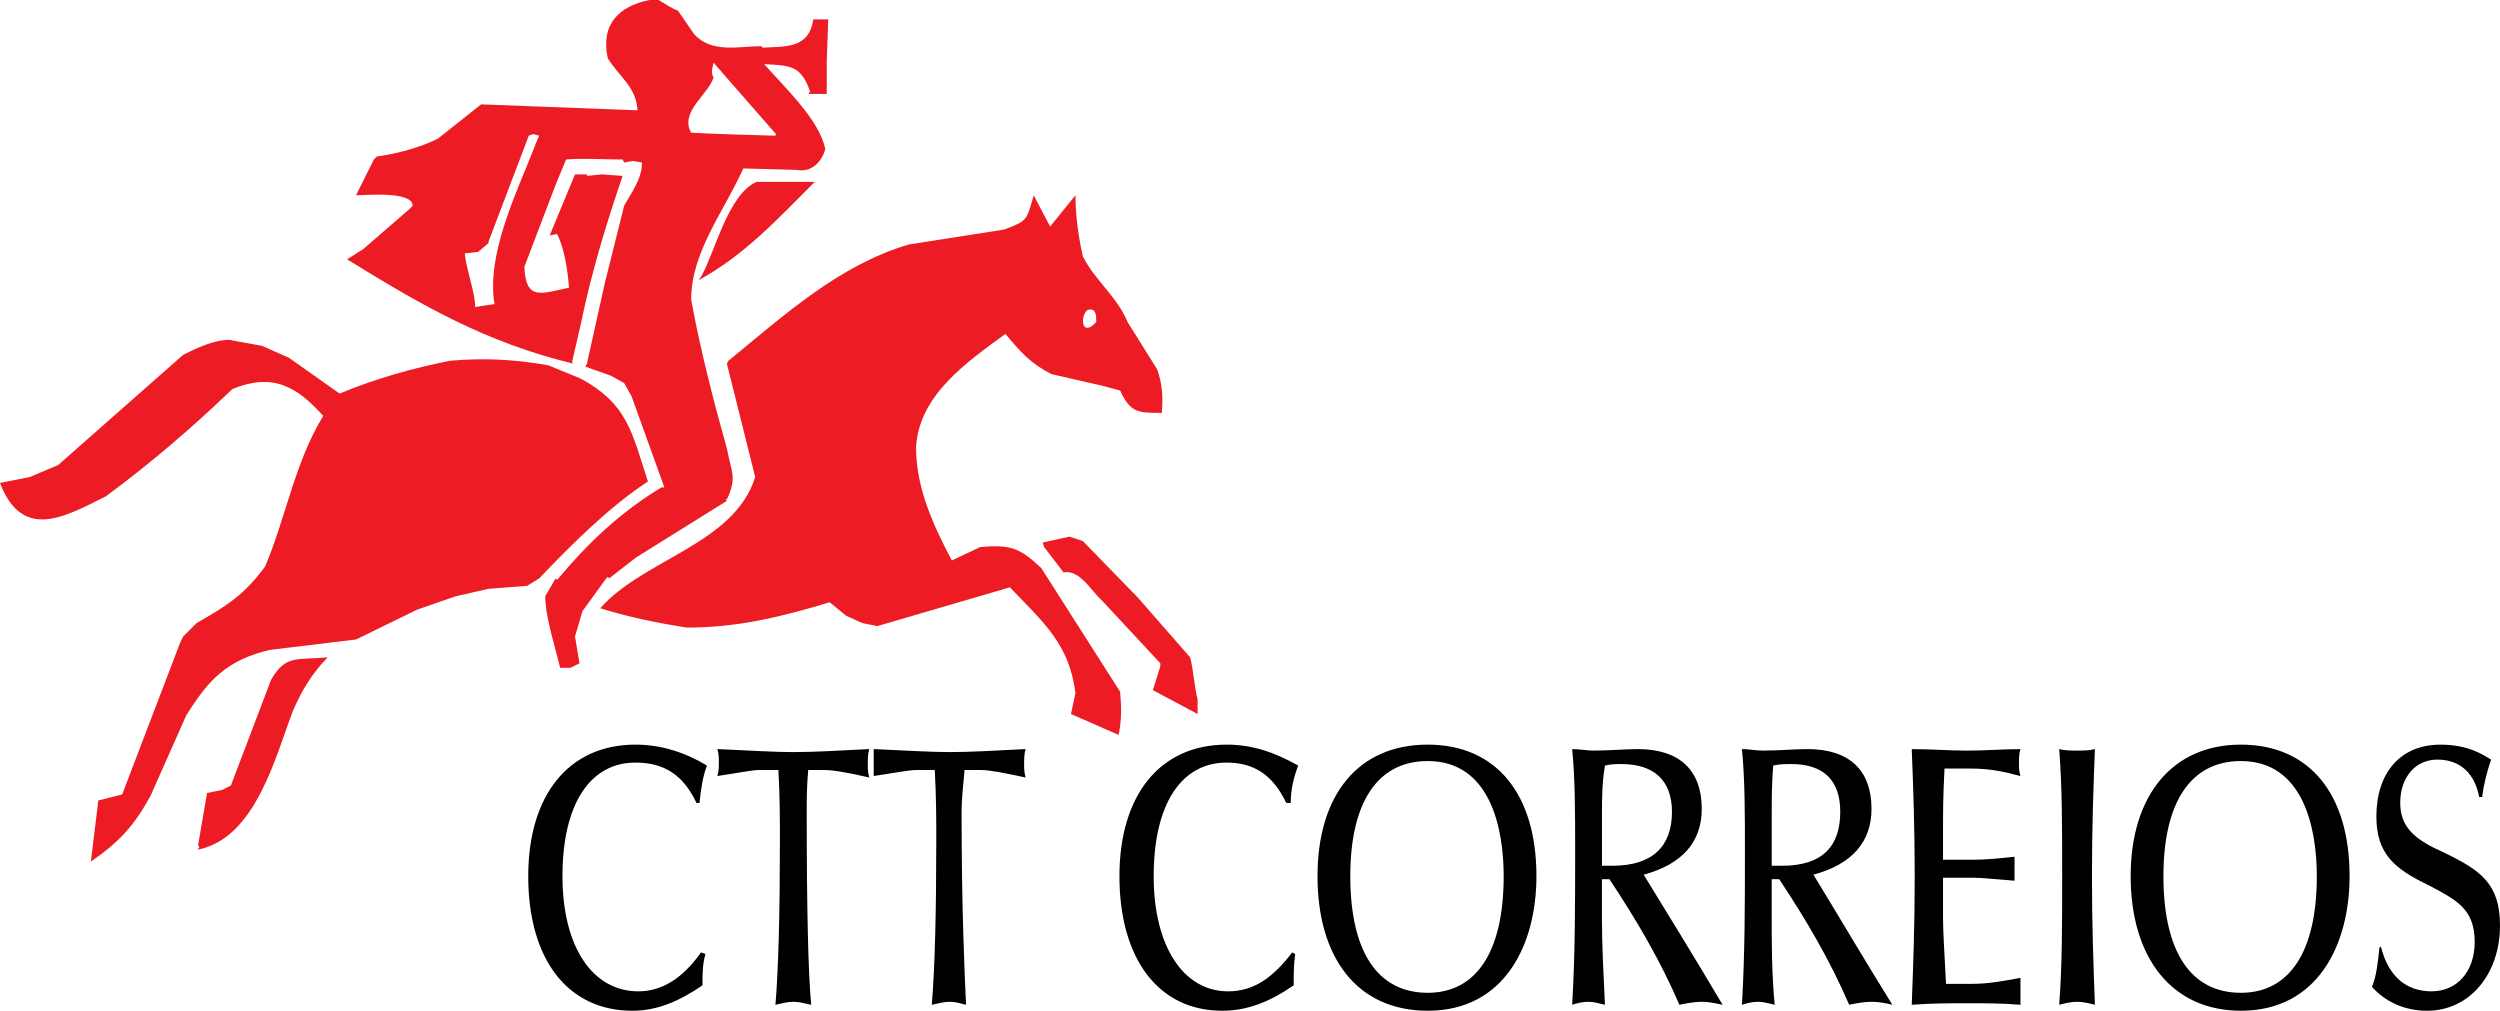 <svg width="1860" height="752" xmlns="http://www.w3.org/2000/svg" xmlns:xlink="http://www.w3.org/1999/xlink" xml:space="preserve" overflow="hidden"><defs><clipPath id="clip0"><rect x="1270" y="676" width="1860" height="752"/></clipPath></defs><g clip-path="url(#clip0)" transform="translate(-1270 -676)"><path d="M1832.98 811.305C1811.92 820.173 1801.94 863.42 1791.97 881.166L1789.76 884.493C1824.12 865.646 1848.5 839.02 1876.2 811.305L1832.98 811.305 1832.98 811.305ZM1440.67 928.864C1429.58 928.864 1417.4 934.404 1406.31 939.957L1313.22 1022.02 1292.16 1030.89 1270 1035.32C1286.62 1078.58 1317.65 1060.83 1348.68 1045.3 1381.93 1020.9 1414.07 993.173 1442.88 965.447 1472.8 953.253 1490.53 963.233 1510.48 985.407 1489.42 1019.79 1482.77 1060.82 1467.26 1097.43 1451.74 1118.49 1439.55 1126.25 1416.28 1139.56L1406.31 1149.53 1404.1 1153.98 1360.88 1267.09 1343.15 1271.54 1337.61 1317C1358.67 1302.58 1369.75 1290.39 1381.94 1268.21L1408.53 1208.33C1425.16 1181.72 1438.45 1167.3 1470.59 1159.54L1534.86 1151.79 1580.3 1129.6 1609.11 1119.61 1633.49 1114.07 1662.3 1111.85 1671.16 1106.31C1695.54 1080.82 1723.24 1053.1 1752.06 1034.24 1739.87 996.532 1736.55 976.571 1702.19 957.724L1677.81 947.743C1652.33 943.304 1630.16 942.202 1604.67 944.417 1576.97 949.958 1549.26 957.724 1522.66 968.816L1484.99 942.202 1465.04 933.335 1440.67 928.864 1440.67 928.864ZM2045.75 1079.68 2046.85 1083.01 2061.26 1101.85C2070.61 1099.99 2078.39 1109.95 2083.92 1116.44 2088.65 1121.96 2087.4 1120.13 2092.97 1126.11L2133.29 1169.5 2133.29 1171.72 2127.76 1189.47 2161 1207.21 2161 1196.11C2158.79 1188.36 2157.68 1172.84 2155.46 1165.07L2116.67 1120.7 2075.67 1078.57 2065.7 1075.24 2045.75 1079.68 2045.75 1079.68ZM1488.32 1203.89C1475.02 1238.26 1460.61 1299.26 1417.4 1308.12L1417.4 1307.02 1418.5 1307.02 1417.4 1304.78 1424.04 1265.99 1435.13 1263.75 1441.78 1260.43 1471.7 1181.7C1482.78 1162.85 1490.53 1167.28 1513.81 1165.06 1501.5 1177.77 1495 1189.25 1488.32 1203.89L1488.32 1203.89ZM2051.29 844.573 2070.12 821.285C2070.12 835.693 2072.33 852.338 2075.66 866.758 2084.52 884.504 2101.15 896.698 2108.9 915.546L2131.07 951.038C2134.39 961.019 2135.51 969.897 2134.39 983.204 2116.66 983.204 2111.12 983.204 2103.36 966.57L2091.18 963.243 2052.4 954.376C2036.88 946.62 2029.13 937.742 2018.04 924.435 1989.22 945.508 1953.77 969.908 1951.54 1008.73 1951.54 1039.78 1964.84 1067.5 1978.14 1093.01L1999.2 1083.04C2022.47 1080.82 2029.12 1084.14 2044.64 1098.56L2103.36 1190.61C2104.48 1202.81 2104.48 1211.69 2102.26 1222.78L2066.8 1207.24 2070.12 1191.72C2065.7 1155.11 2045.74 1138.48 2021.37 1112.98L1922.74 1141.81 1911.65 1139.59 1899.46 1134.05 1887.28 1124.08C1850.71 1135.17 1818.57 1142.93 1780.89 1142.93 1759.83 1139.6 1737.67 1135.17 1716.61 1128.51 1748.76 1091.93 1816.34 1080.83 1831.86 1030.92L1810.81 946.642 1811.92 944.428C1854.03 910.048 1893.93 873.453 1946.02 857.921L2016.94 846.829C2034.67 840.175 2033.56 840.175 2039.11 821.328L2051.29 844.573 2051.29 844.573ZM2076.6 910.186C2074.22 916.33 2076.64 925.452 2085.64 915.546 2085.64 911.118 2085.64 904.465 2078.99 906.678 2077.89 907.569 2077.11 908.883 2076.6 910.186L2076.6 910.186ZM1753.18 676.011C1731.01 680.439 1716.61 693.757 1722.15 719.258 1731.01 733.678 1743.21 740.331 1744.32 758.077L1627.95 753.638 1595.82 779.139C1582.53 785.793 1565.9 790.232 1550.38 792.446L1548.17 794.661 1534.87 821.275C1541.52 821.275 1576.99 817.948 1576.99 829.03 1575.41 831.16 1573.36 832.632 1570.8 834.847L1540.42 861.196 1528.23 868.95C1584.29 903.51 1631.42 930.813 1696.69 946.588L1695.59 945.476 1702.22 916.649C1709.99 878.942 1721.07 842.348 1733.26 806.856L1717.75 805.743 1706.66 806.856 1706.66 805.743 1697.8 805.743 1678.96 851.215 1684.5 850.103C1690.04 861.196 1692.25 876.717 1693.36 890.034 1672.3 894.473 1661.23 900.015 1660.12 874.512L1683.39 813.519 1691.15 794.672C1702.22 793.559 1721.07 794.672 1733.27 794.672L1734.37 796.885 1741.02 795.784 1747.66 796.885C1747.66 809.08 1739.9 819.07 1734.37 829.051L1719.97 886.718 1706.67 946.599 1705.57 948.814 1724.4 955.468 1734.38 961.008 1739.92 970.988 1764.3 1038.63 1762.08 1038.63C1731.05 1057.49 1707.78 1079.67 1684.51 1107.4L1683.4 1106.28 1675.65 1119.59C1675.65 1135.13 1683.4 1158.41 1686.73 1172.83L1694.49 1172.83 1701.13 1169.5 1697.81 1149.53 1703.35 1130.68 1721.08 1106.28 1722.18 1105.18 1723.28 1106.28 1743.23 1090.76 1810.83 1048.62 1809.73 1047.5 1810.83 1047.5C1818.59 1030.87 1814.15 1027.54 1810.83 1009.8 1800.85 974.304 1790.88 935.496 1784.23 898.902 1784.23 863.41 1808.62 833.469 1823.03 801.315L1862.93 802.416C1874.01 804.63 1881.76 795.763 1883.99 786.895 1879.55 764.71 1852.95 740.32 1838.55 723.687 1858.49 724.789 1866.25 724.789 1872.9 744.76L1871.8 744.76 1871.8 745.862 1885.1 745.862 1885.1 721.462 1886.21 690.41 1875.12 690.41C1871.8 712.595 1854.07 710.369 1837.44 711.481L1836.34 710.369C1819.72 710.369 1799.76 715.911 1786.48 701.502L1774.29 683.755C1772.08 683.755 1762.11 677.103 1759.88 676L1753.18 676 1753.18 676.011ZM1671.17 776.926 1666.75 775.812 1663.42 776.926 1633.5 855.665 1633.5 856.777 1625.74 863.431 1615.77 864.533C1616.88 876.727 1623.53 893.372 1623.53 904.465L1630.18 903.352 1637.94 902.25C1631.65 865.56 1654.08 819.939 1667.79 785.083 1668.87 782.297 1669.85 779.585 1671.17 776.926L1671.17 776.926ZM1800.83 733.678C1798.46 729.027 1800.48 725.721 1800.83 722.585L1824.1 749.209 1847.38 775.823C1847.43 776.438 1847.07 776.808 1846.27 776.936 1829.95 776.458 1802.79 775.781 1784.21 774.721 1775.34 759.18 1797.51 745.873 1800.83 733.678L1800.83 733.678Z" fill="#ED1C24" fill-rule="evenodd"/><path d="M1790.42 1273.38C1791.52 1263.36 1792.63 1254.47 1795.95 1245.57 1779.33 1235.57 1761.6 1230 1742.77 1230 1692.91 1230 1663 1267.82 1663 1327.88 1663 1389.07 1691.8 1427.99 1740.56 1427.99 1758.29 1427.99 1774.91 1421.33 1792.63 1409.08 1792.63 1401.31 1792.63 1393.52 1794.84 1385.74L1791.52 1384.62C1778.22 1403.53 1762.7 1413.56 1744.98 1413.56 1710.63 1413.56 1688.48 1380.18 1688.48 1327.9 1688.48 1273.39 1709.53 1243.36 1742.77 1243.36 1763.83 1243.36 1778.23 1252.26 1788.2 1273.39L1790.42 1273.39 1790.42 1273.38ZM1849.14 1248.9C1850.25 1268.94 1850.25 1286.73 1850.25 1301.19 1850.25 1355.7 1849.14 1396.85 1846.93 1423.55 1852.47 1422.43 1855.79 1421.33 1860.23 1421.33 1864.66 1421.33 1867.97 1422.43 1873.52 1423.55 1871.31 1400.18 1870.2 1352.36 1870.2 1280.04 1870.2 1271.16 1870.2 1261.14 1871.31 1248.9L1883.49 1248.9C1890.14 1248.9 1902.32 1251.13 1916.73 1254.46 1915.63 1251.13 1915.63 1246.68 1915.63 1244.44 1915.63 1241.12 1915.63 1236.66 1916.73 1233.31 1894.56 1234.43 1875.73 1235.56 1860.23 1235.56 1846.93 1235.56 1828.09 1234.44 1803.72 1233.31 1804.82 1236.65 1804.82 1240 1804.82 1243.34 1804.82 1246.67 1804.82 1250 1803.72 1253.34 1819.23 1251.12 1829.2 1248.89 1834.75 1248.89L1849.14 1248.89 1849.14 1248.9ZM1965.48 1248.9C1966.59 1268.94 1966.59 1286.73 1966.59 1301.19 1966.59 1355.7 1965.48 1396.85 1963.26 1423.55 1968.81 1422.43 1972.13 1421.33 1976.56 1421.33 1980.99 1421.33 1984.31 1422.43 1988.74 1423.55 1987.64 1400.18 1985.42 1352.36 1985.42 1280.04 1985.42 1271.16 1986.52 1261.14 1987.63 1248.9L1999.82 1248.9C2006.46 1248.9 2017.55 1251.13 2033.05 1254.46 2031.95 1251.13 2031.95 1246.68 2031.95 1244.44 2031.95 1241.12 2031.95 1236.66 2033.05 1233.31 2010.9 1234.43 1992.06 1235.56 1976.55 1235.56 1963.25 1235.56 1944.41 1234.44 1920.04 1233.31 1920.04 1236.65 1920.04 1240 1920.04 1243.34 1920.04 1246.67 1920.04 1250 1920.04 1253.34 1935.55 1251.12 1945.53 1248.89 1952.18 1248.89L1965.48 1248.89 1965.48 1248.9ZM2230.3 1273.38C2230.3 1263.36 2232.51 1254.47 2235.84 1245.57 2218.11 1235.57 2201.49 1230 2182.65 1230 2132.79 1230 2102.86 1267.82 2102.86 1327.88 2102.86 1389.07 2131.68 1427.99 2179.32 1427.99 2198.15 1427.99 2214.77 1421.33 2232.5 1409.08 2232.5 1401.31 2232.5 1393.52 2233.6 1385.74L2231.39 1384.62C2216.99 1403.53 2202.58 1413.56 2183.75 1413.56 2150.51 1413.56 2128.34 1380.18 2128.34 1327.9 2128.34 1273.39 2149.4 1243.36 2182.63 1243.36 2202.58 1243.36 2216.99 1252.26 2226.96 1273.39L2230.3 1273.39 2230.3 1273.38ZM2413.11 1327.88C2413.11 1266.69 2383.2 1230 2332.23 1230 2280.15 1230 2250.23 1267.82 2250.23 1327.88 2250.23 1389.07 2280.15 1427.99 2332.23 1427.99 2389.67 1427.99 2413.11 1378.47 2413.11 1327.88L2413.11 1327.88ZM2388.74 1327.88C2388.74 1383.51 2368.8 1414.64 2332.24 1414.64 2294.55 1414.64 2274.62 1383.51 2274.62 1327.88 2274.62 1273.38 2294.56 1242.22 2332.24 1242.22 2378.64 1242.23 2388.74 1291.86 2388.74 1327.88L2388.74 1327.88ZM2461.88 1280.04C2461.88 1270.04 2461.88 1258.92 2464.09 1245.57 2468.52 1244.45 2472.95 1244.45 2476.27 1244.45 2500.65 1244.45 2513.94 1256.7 2513.94 1280.05 2513.94 1305.64 2499.55 1320.12 2469.62 1320.12 2467.41 1320.12 2464.09 1320.12 2461.88 1320.12L2461.88 1280.04 2461.88 1280.04ZM2461.88 1330.1 2467.41 1330.1C2487.35 1360.14 2505.08 1390.17 2519.48 1423.55 2525.02 1422.43 2530.56 1421.33 2536.1 1421.33 2541.64 1421.33 2546.07 1422.43 2551.62 1423.55 2530.56 1387.95 2510.62 1355.7 2492.89 1326.77 2521.7 1318.99 2536.1 1302.29 2536.1 1277.83 2536.1 1248.92 2519.48 1233.33 2488.46 1233.33 2478.49 1233.33 2468.51 1234.44 2455.22 1234.44 2450.78 1234.44 2445.25 1233.33 2439.7 1233.33 2441.91 1255.58 2441.91 1281.17 2441.91 1308.98 2441.91 1349.02 2441.91 1385.74 2439.7 1423.55 2443.01 1422.43 2447.45 1421.33 2451.88 1421.33 2455.21 1421.33 2459.63 1422.43 2464.07 1423.55 2462.97 1400.18 2461.85 1379.04 2461.85 1360.14L2461.85 1330.1 2461.88 1330.1ZM2588.18 1280.04C2588.18 1270.04 2588.18 1258.92 2589.28 1245.57 2593.72 1244.45 2599.25 1244.45 2602.57 1244.45 2626.96 1244.45 2639.15 1256.7 2639.15 1280.05 2639.15 1305.64 2625.84 1320.12 2595.93 1320.12 2593.72 1320.12 2591.5 1320.12 2588.18 1320.12L2588.18 1280.04 2588.18 1280.04ZM2588.18 1330.1 2593.72 1330.1C2613.66 1360.14 2631.39 1390.17 2645.79 1423.55 2651.32 1422.43 2656.88 1421.33 2662.4 1421.33 2667.94 1421.33 2673.49 1422.43 2677.92 1423.55 2655.76 1387.95 2636.92 1355.7 2619.19 1326.77 2648.01 1318.99 2662.4 1302.29 2662.4 1277.83 2662.4 1248.92 2645.79 1233.33 2614.76 1233.33 2604.8 1233.33 2593.72 1234.44 2581.52 1234.44 2575.99 1234.44 2571.55 1233.33 2566 1233.33 2568.22 1255.58 2568.22 1281.17 2568.22 1308.98 2568.22 1349.02 2568.22 1385.74 2566 1423.55 2569.33 1422.43 2573.76 1421.33 2578.19 1421.33 2581.51 1421.33 2585.95 1422.43 2590.37 1423.55 2588.16 1400.18 2588.16 1379.04 2588.16 1360.14L2588.16 1330.1 2588.18 1330.1ZM2692.33 1423.55C2706.74 1422.43 2720.03 1422.43 2734.45 1422.43 2747.74 1422.43 2759.93 1422.43 2773.22 1423.55 2773.22 1419.1 2773.22 1416.86 2773.22 1413.55 2773.22 1410.21 2773.22 1406.86 2773.22 1403.53 2761.04 1405.77 2749.96 1407.99 2736.66 1407.99L2717.83 1407.99C2716.72 1385.74 2715.61 1369.05 2715.61 1359.05L2715.61 1329.02 2737.77 1329.02C2744.42 1329.02 2754.39 1330.13 2768.8 1331.24 2768.8 1327.91 2768.8 1324.56 2768.8 1321.22 2768.8 1317.89 2768.8 1315.66 2768.8 1313.44 2757.71 1314.56 2747.75 1315.66 2737.77 1315.66L2715.61 1315.66 2715.61 1286.75C2715.61 1282.31 2715.61 1268.96 2716.71 1247.81L2736.66 1247.81C2749.96 1247.81 2761.04 1250.03 2773.22 1253.37 2772.12 1250.03 2772.12 1246.71 2772.12 1243.37 2772.12 1240.03 2772.12 1236.68 2773.22 1233.35 2759.93 1233.35 2747.74 1234.46 2733.33 1234.46 2720.03 1234.46 2706.74 1233.35 2692.33 1233.35 2693.44 1261.16 2694.55 1292.32 2694.55 1327.91 2694.55 1363.49 2693.45 1394.63 2692.33 1423.55L2692.33 1423.55 2692.33 1423.55ZM2802.04 1423.55C2806.47 1422.43 2810.89 1421.33 2815.33 1421.33 2819.77 1421.33 2824.2 1422.43 2828.62 1423.55 2827.52 1394.63 2826.41 1363.48 2826.41 1327.88 2826.41 1292.28 2827.51 1261.14 2828.62 1233.33 2824.2 1234.44 2819.77 1234.44 2815.33 1234.44 2810.89 1234.44 2806.47 1234.44 2802.04 1233.33 2804.25 1261.14 2804.25 1292.3 2804.25 1327.88 2804.25 1363.47 2804.25 1394.63 2802.04 1423.55L2802.04 1423.55 2802.04 1423.55ZM3018.09 1327.88C3018.09 1266.69 2988.18 1230 2937.21 1230 2886.24 1230 2855.22 1267.82 2855.22 1327.88 2855.22 1389.07 2886.24 1427.99 2937.21 1427.99 2994.65 1427.99 3018.09 1378.47 3018.09 1327.88L3018.09 1327.88ZM2993.71 1327.88C2993.71 1383.51 2973.77 1414.64 2937.21 1414.64 2899.53 1414.64 2879.59 1383.51 2879.59 1327.88 2879.59 1273.38 2899.54 1242.22 2937.21 1242.22 2983.6 1242.23 2993.71 1291.86 2993.71 1327.88L2993.71 1327.88ZM3040.25 1381.27C3039.15 1392.4 3038.03 1402.42 3034.71 1410.21 3044.68 1421.34 3059.09 1428 3075.71 1428 3107.83 1428 3130 1400.19 3130 1364.61 3130 1333.45 3115.6 1323.45 3087.89 1310.11 3067.95 1301.2 3055.77 1292.3 3055.77 1273.39 3055.77 1254.48 3066.85 1241.14 3083.46 1241.14 3100.08 1241.14 3111.16 1251.14 3114.48 1268.95L3116.7 1268.95C3117.81 1260.04 3120.03 1251.14 3123.35 1241.14 3117.82 1237.8 3106.73 1230.01 3085.68 1230.01 3055.77 1230.01 3038.03 1251.14 3038.03 1283.39 3038.03 1311.2 3051.33 1322.33 3076.81 1334.57 3097.86 1345.67 3111.16 1352.36 3111.16 1376.83 3111.16 1399.08 3097.86 1413.55 3079.03 1413.55 3060.19 1413.55 3046.9 1402.42 3041.35 1380.17L3040.25 1381.27 3040.25 1381.27Z" fill-rule="evenodd"/></g></svg>